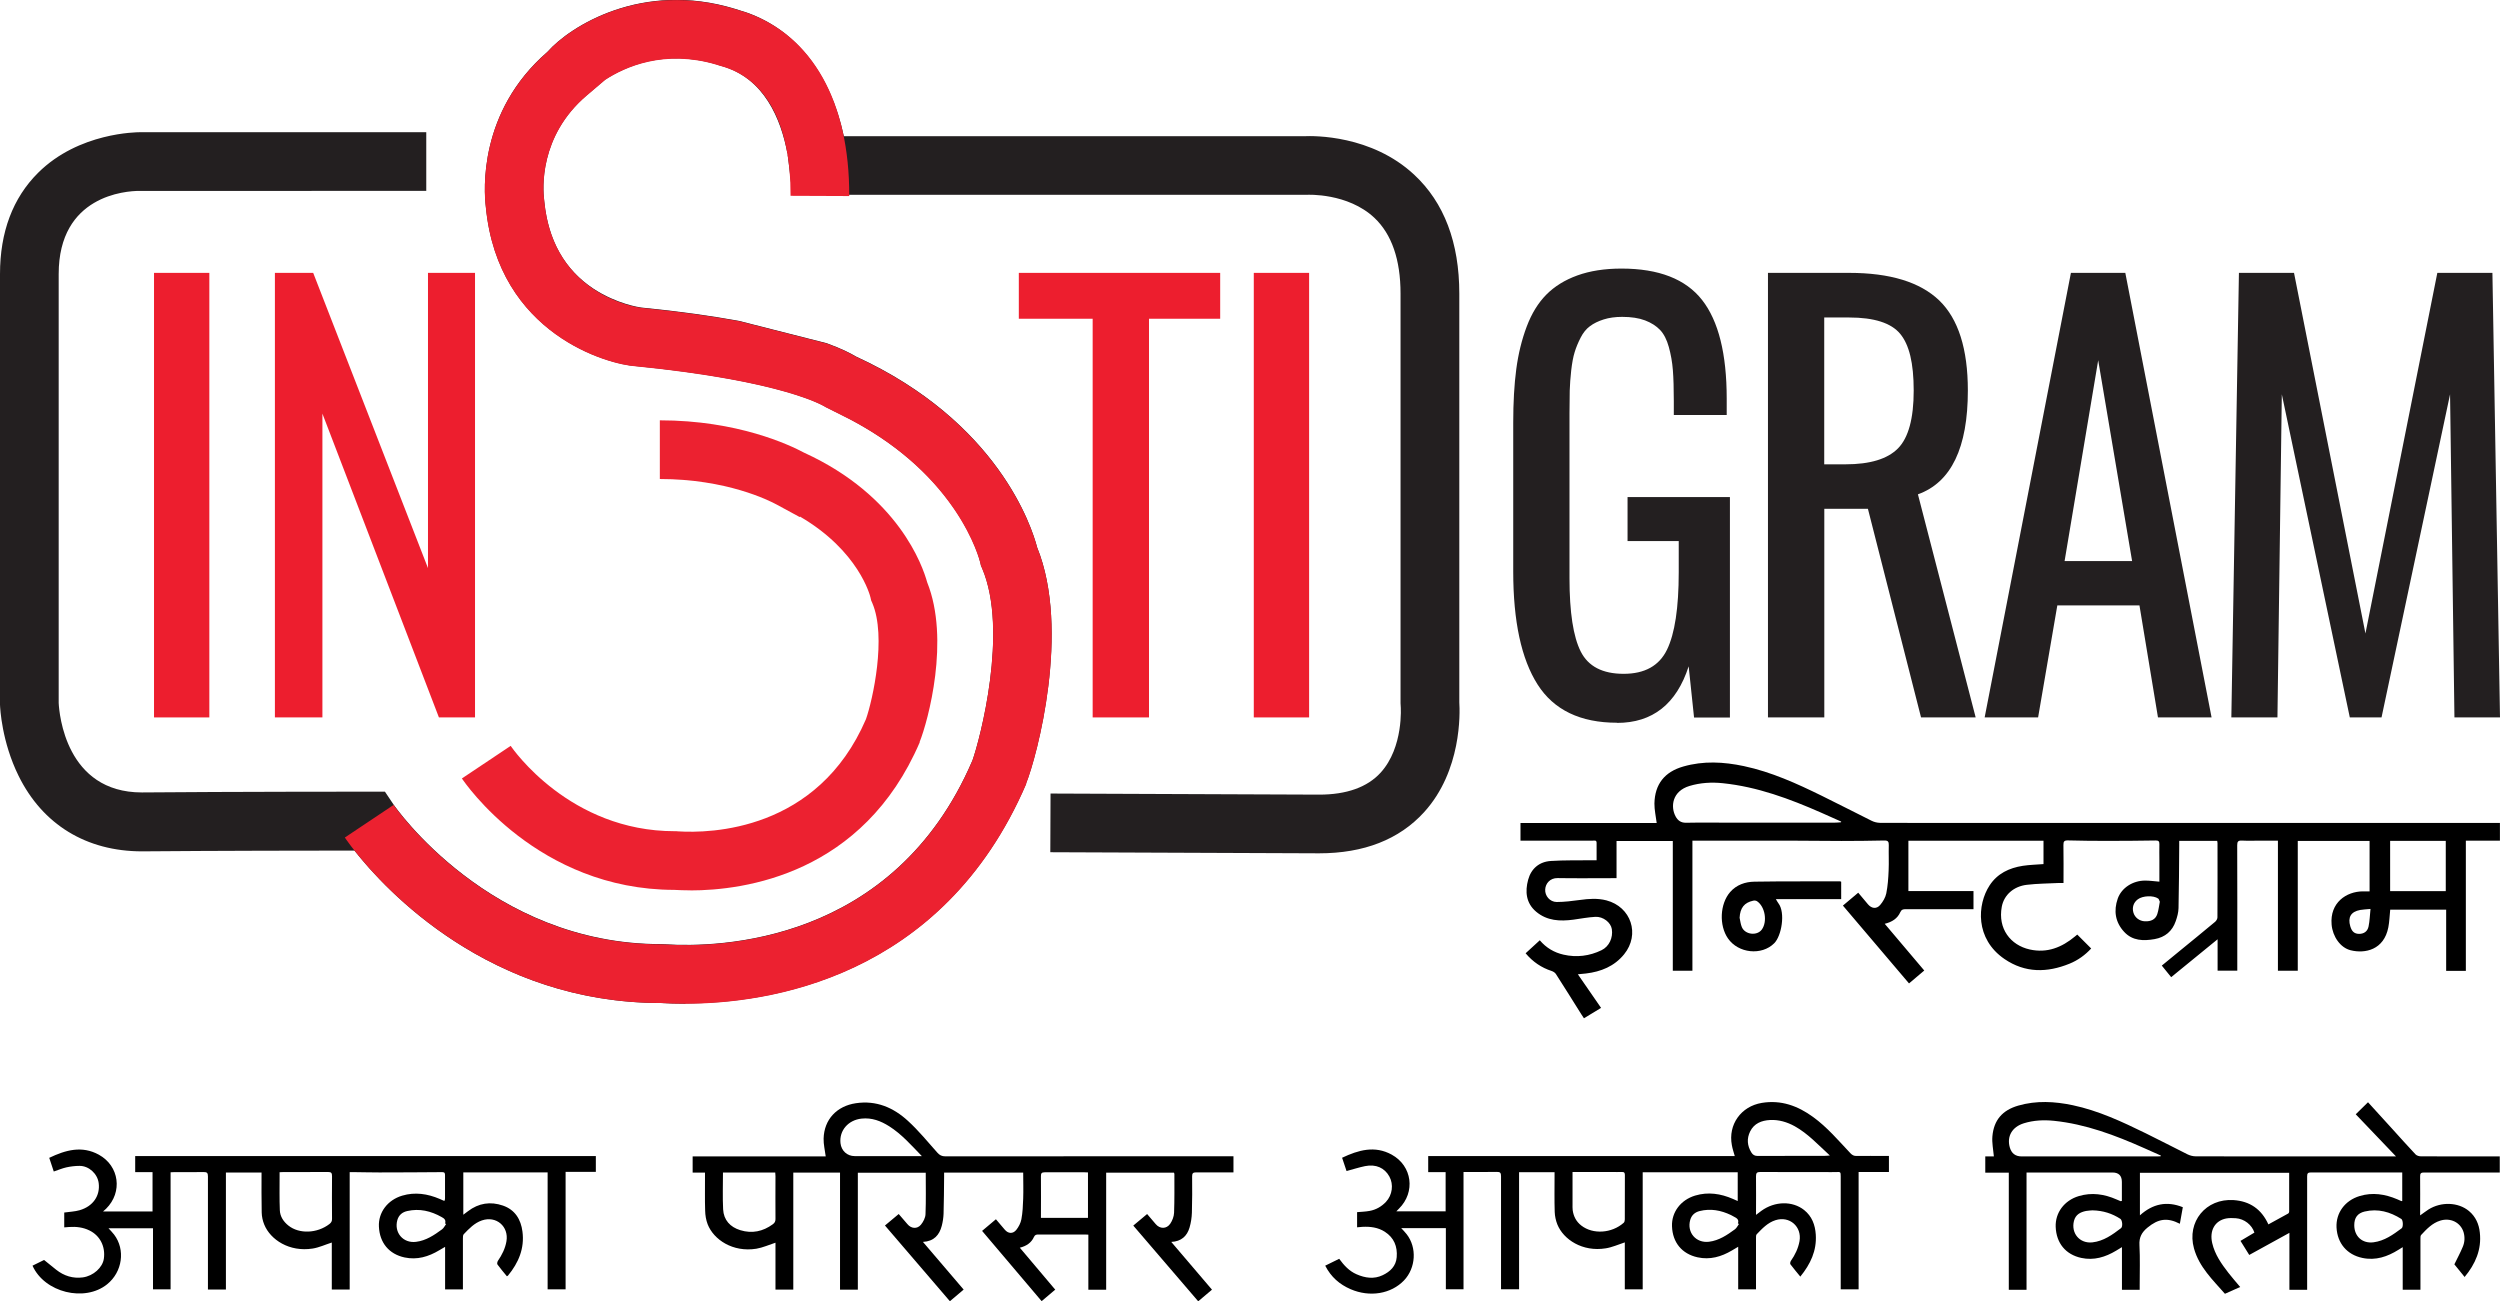 <?xml version="1.0" encoding="UTF-8"?><svg id="Layer_1" xmlns="http://www.w3.org/2000/svg" viewBox="0 0 319.93 166.51"><defs><style>.cls-1{fill:#ed1e2e;}.cls-2{fill:#ec2130;}.cls-3{fill:#231f20;}</style></defs><g><path class="cls-3" d="m87.73,128.45c-1.2,0-2.24-.04-3.07-.09h-.09c-21.95-.02-35.25-14.48-39.21-19.51-4.85,0-17.97.02-27.18.1-7.13,0-12.73-3.43-15.8-9.66C.22,94.91.02,90.66,0,90.19v-.13s0-54.98,0-54.98c0-5.39,1.64-9.75,4.88-12.97,5.22-5.19,12.69-5.18,12.98-5.19h36.69v7.51H17.84c-1.73,0-10.33.57-10.33,10.64v54.89c.07,1.37.91,11.45,10.64,11.45,11.43-.1,28.93-.1,29.1-.1h2.01l1.12,1.67c.12.17,12.31,17.84,34.22,17.84h0c.22,0,.41.01.55.02,6.67.42,29.2,0,39.29-23.51l.02-.05c.92-2.57,4.65-16.56,1.23-24.57l-.15-.34-.08-.36c-.1-.44-2.63-10.96-16.68-18.37l-3.11-1.56c-.21-.14-5.29-3.33-24.28-5.23-3.45-.2-17.63-4.01-19.21-20.35-.26-2.08-.97-12.21,7.88-19.87,2.92-3.31,12.15-9.11,23.97-5.51l1.55.49c6.32,2.25,10.68,7.8,12.41,15.82h58.91c1.25-.06,8.61-.16,14.07,4.92,3.84,3.57,5.78,8.69,5.78,15.22v52.3c.09,1.37.31,8.77-4.51,14.07-3.18,3.49-7.7,5.26-13.43,5.26l-34.4-.14.03-7.51,34.38.14c3.51,0,6.16-.95,7.86-2.81,2.97-3.26,2.58-8.47,2.57-8.53l-.02-.35v-52.44c0-4.33-1.13-7.59-3.34-9.68-3.42-3.22-8.59-2.96-8.65-2.95h-.25s-65.58,0-65.58,0l-.39-3.32s-.18-1.57-.25-2.01h-.01c-.81-4.27-2.94-9.68-8.5-11.18-.14-.04-.35-.09-.59-.19-6.67-1.98-11.71.3-14.24,1.96l-2.34,1.99c-6.15,5.22-5.63,12.06-5.46,13.38l.03.29c.5,4.95,2.62,8.69,6.31,11.11,2.93,1.92,5.83,2.36,6.07,2.39,4.97.49,9.1,1.09,12.52,1.71l11.24,2.86c1.92.7,3.08,1.3,3.72,1.69,18.24,8.37,22.54,21.88,23.2,24.43,4.29,10.55,0,26.71-1.42,30.22h.03c-10.78,25.1-33.33,28.15-43.61,28.15Zm13.06-108.81c.27,1.59,1.87,3.18,3.98,3.02l-.27-3.37-3.71.35Z"/><path class="cls-2" d="m87.73,128.45c-1.2,0-2.24-.04-3.07-.09h-.09c-26-.02-39.87-20.32-40.44-21.18l6.24-4.17c.12.17,12.31,17.84,34.22,17.84h0c.22,0,.41.01.55.02,6.67.42,29.2,0,39.29-23.51l.02-.05c.92-2.57,4.65-16.56,1.23-24.57l-.15-.34-.08-.36s-.72-3.07-3.43-7c-3.17-4.59-7.62-8.41-13.25-11.37l-3.11-1.56c-.21-.14-5.3-3.33-24.28-5.23-3.45-.2-17.63-4.01-19.21-20.35-.26-2.08-.97-12.21,7.88-19.87,2.92-3.31,12.15-9.11,23.97-5.51l.44.13c.24.07.48.14.71.22l.4.13c8.4,2.96,13.15,11.41,13.11,23.46l-7.51-.03c.03-9.15-3.13-15.05-8.92-16.61-.14-.04-.33-.09-.55-.17-6.68-1.98-11.72.29-14.26,1.95l-2.34,1.99c-6.15,5.22-5.63,12.06-5.46,13.38l.03.29c1.2,11.86,11.68,13.41,12.37,13.5,4.97.49,9.1,1.09,12.53,1.71l11.24,2.86c1.92.7,3.08,1.3,3.72,1.69,18.24,8.37,22.54,21.88,23.2,24.43,4.29,10.55,0,26.71-1.42,30.22h.03c-10.78,25.1-33.33,28.15-43.61,28.15Z"/><path class="cls-2" d="m88.36,113.94c-.81,0-1.5-.03-2.06-.06h-.02c-17.46-.03-26.78-13.68-27.17-14.26l6.24-4.17c.3.43,7.58,10.92,20.98,10.92h0c.19,0,.34,0,.44.02,4.08.26,17.87,0,24.05-14.36.86-2.45,2.66-10.54.81-14.86l-.15-.34-.08-.36c-.05-.23-1.49-5.96-9.02-10.36l-.04.06-2.93-1.59c-1.01-.55-6.46-3.28-14.97-3.28v-7.51c9.94,0,16.58,3.13,18.48,4.15,12.07,5.52,15.16,14.5,15.73,16.57,2.94,7.32.13,17.73-.97,20.46h.03c-7.26,16.93-22.46,18.98-29.38,18.98Z"/><g><path class="cls-1" d="m19.71,91.81v-56.89h7.08v56.89h-7.08Z"/><path class="cls-1" d="m35.18,91.81v-56.89h4.9l14.69,37.78v-37.78h6.02v56.89h-4.62l-14.91-38.88v38.88h-6.08Z"/></g><g><path class="cls-1" d="m139.83,91.81v-51.02h-9.45v-5.87h25.77v5.87h-9.11v51.02h-7.21Z"/><path class="cls-1" d="m160.45,91.81v-56.89h7.08v56.89h-7.08Z"/></g><g><path class="cls-3" d="m206.94,92.49c-4.7,0-8.09-1.63-10.17-4.89-2.08-3.26-3.12-8.08-3.12-14.46v-19.04c0-2.61.13-4.9.39-6.86s.71-3.79,1.34-5.46,1.47-3.03,2.51-4.08,2.36-1.87,3.96-2.45,3.48-.88,5.65-.88c4.78,0,8.22,1.34,10.32,4.02,2.1,2.68,3.15,6.89,3.15,12.63v2.09h-6.77v-1.78c0-1.6-.04-2.92-.12-3.96-.08-1.04-.26-2.03-.52-2.97s-.63-1.66-1.12-2.18c-.49-.51-1.13-.92-1.92-1.22-.79-.3-1.77-.45-2.93-.45-.89,0-1.68.11-2.37.33-.69.22-1.27.5-1.75.86-.48.35-.88.85-1.2,1.48-.32.63-.58,1.25-.76,1.85-.19.61-.33,1.38-.44,2.33-.1.95-.17,1.81-.19,2.59-.02.78-.03,1.75-.03,2.92v21.07c0,4.37.48,7.5,1.44,9.4.96,1.9,2.79,2.85,5.49,2.85s4.55-1.03,5.55-3.09c1-2.06,1.5-5.36,1.5-9.92v-3.98h-6.55v-5.63h13.1v28.21h-4.59l-.69-6.55c-1.56,4.83-4.62,7.24-9.17,7.24Z"/><path class="cls-3" d="m226.25,91.81v-56.89h10.39c5.24,0,9.08,1.18,11.53,3.53,2.44,2.36,3.66,6.2,3.66,11.53,0,7.32-2.13,11.75-6.39,13.28l7.39,28.55h-6.99l-6.8-26.7h-5.58v26.7h-7.21Zm7.21-32.39h2.71c3.14,0,5.38-.68,6.72-2.04,1.34-1.36,2.01-3.83,2.01-7.39s-.58-5.88-1.73-7.27-3.33-2.09-6.54-2.09h-3.18v18.8Z"/><path class="cls-3" d="m253.98,91.81l11.04-56.89h6.96l11.04,56.89h-6.86l-2.37-14.34h-10.51l-2.46,14.34h-6.83Zm10.23-20.01h8.64l-4.34-25.7-4.3,25.7Z"/><path class="cls-3" d="m285.55,91.81l.97-56.89h7.05l9.14,46.15,9.2-46.15h7.05l.97,56.89h-5.83l-.56-41.35-8.77,41.35h-4.06l-8.7-41.35-.56,41.35h-5.9Z"/></g></g><g><path d="m195.25,121.98c.61-.56,1.18-1.09,1.8-1.65.82.97,1.85,1.57,3.04,1.84,1.67.38,3.32.18,4.86-.57.99-.48,1.49-1.61,1.32-2.7-.13-.84-1.1-1.62-2.1-1.57-.94.05-1.87.23-2.81.36-1.72.23-3.38.16-4.78-1.02-1.3-1.1-1.43-2.58-1.02-4.09.39-1.43,1.43-2.31,2.92-2.4,1.69-.11,3.4-.07,5.1-.09.23,0,.45,0,.74,0,0-.78,0-1.51,0-2.24,0-.37-.3-.27-.51-.27-2.63,0-5.26,0-7.9,0-.43,0-.87,0-1.33,0v-2.26h17.43c-.11-.87-.3-1.69-.29-2.5.05-2.47,1.31-4.05,3.7-4.73,2.57-.74,5.16-.6,7.75-.05,3.52.75,6.77,2.23,9.97,3.8,2.14,1.05,4.25,2.14,6.38,3.2.32.16.7.25,1.05.26,3.58.02,7.16.01,10.74.01,5.46,0,10.91,0,16.37,0,7,0,14,0,21,0,2.7,0,5.4,0,8.1,0,7.49,0,14.98,0,22.47,0,.21,0,.42,0,.67,0v2.27h-4.36v16.66h-2.52v-7.83h-7.16c-.08.77-.1,1.53-.24,2.26-.56,2.9-2.99,3.39-4.81,2.94-1.33-.32-2.32-1.76-2.45-3.29-.24-2.81,1.89-4.23,3.98-4.25.28,0,.56,0,.88,0v-6.45h-9.19v16.61h-2.54v-16.65c-.81,0-1.56,0-2.3,0-.77,0-1.55.03-2.32-.01-.47-.02-.59.13-.59.59.02,4.89.01,9.77.01,14.66,0,.45,0,.91,0,1.4h-2.52v-4.02c-2.03,1.66-3.96,3.23-5.94,4.85-.4-.49-.78-.96-1.2-1.48.77-.63,1.52-1.25,2.28-1.87,1.52-1.24,3.04-2.48,4.55-3.74.15-.13.29-.37.29-.56.02-3.17.01-6.34.01-9.51,0-.08-.02-.17-.04-.28h-4.86c0,.22,0,.42,0,.62-.02,2.66-.03,5.32-.09,7.98-.01.56-.17,1.14-.36,1.68-.44,1.27-1.35,2.05-2.7,2.29-1.43.25-2.83.23-3.9-.93-1.14-1.23-1.36-2.7-.82-4.25.49-1.39,1.94-2.31,3.51-2.31.59,0,1.18.09,1.82.14,0-.9,0-1.83,0-2.75,0-.68-.02-1.37,0-2.05.01-.38-.13-.48-.49-.47-2,.03-4,.05-6,.05-1.74,0-3.47-.01-5.21-.06-.47-.01-.59.13-.58.59.03,1.59.01,3.19.01,4.86-.23,0-.43,0-.64,0-1.35.07-2.7.07-4.04.23-1.69.19-2.94,1.3-3.22,2.81-.52,2.8,1.11,4.92,3.59,5.47,2.22.49,4.1-.27,5.78-1.67.11-.09.21-.18.29-.24.59.59,1.17,1.17,1.78,1.78-.75.82-1.69,1.51-2.78,1.95-2.86,1.16-5.67,1.2-8.31-.6-3.78-2.58-3.51-6.97-1.91-9.42.99-1.52,2.51-2.24,4.26-2.51.86-.13,1.74-.15,2.64-.22v-2.99h-17.29v6.44h8.33v2.32h-.57c-2.7,0-5.4,0-8.11,0-.32,0-.53.04-.69.39-.36.8-1.04,1.25-1.99,1.48,1.71,2.02,3.37,3.99,5.06,5.98-.65.55-1.29,1.09-1.95,1.65-2.82-3.33-5.62-6.62-8.46-9.96.65-.55,1.28-1.08,1.96-1.65.43.51.84,1,1.25,1.49.46.54,1.08.63,1.55.09.36-.42.68-.96.79-1.49.19-.95.26-1.94.3-2.91.05-1.08-.01-2.17.02-3.26.01-.45-.1-.61-.58-.6-1.82.04-3.65.06-5.47.06-2.17,0-4.35-.04-6.52-.04-2.42,0-4.84,0-7.26,0-1.56,0-3.12,0-4.68,0-.19,0-.38,0-.62,0v16.65h-2.51v-16.61h-7.2v4.76c-.26,0-.45,0-.64,0-2.3,0-4.6.03-6.9-.01-.97-.02-1.55.7-1.59,1.45-.05.82.59,1.6,1.47,1.61.99,0,1.99-.13,2.97-.26,1.14-.16,2.26-.24,3.39.05,3.17.83,4.34,4.35,2.27,6.9-1.25,1.54-2.96,2.23-4.89,2.46-.31.04-.63.06-1.03.1,1,1.46,1.97,2.86,2.97,4.3-.72.44-1.43.87-2.19,1.33-.12-.19-.23-.34-.33-.5-1.08-1.72-2.15-3.44-3.25-5.15-.11-.18-.34-.33-.55-.4-1.32-.43-2.41-1.17-3.33-2.26Zm40.35-16.74l.02-.1c-.86-.38-1.72-.77-2.58-1.15-4.03-1.77-8.14-3.3-12.56-3.76-1.44-.15-2.87-.07-4.27.35-2.23.67-2.45,2.66-1.78,3.9.28.52.68.82,1.34.81,1.93-.04,3.86-.01,5.78-.01,4.39,0,8.77,0,13.16,0,.3,0,.59-.03.89-.05Zm77.39,8.8v-6.43h-7.12v6.43h7.12Zm-36.6,1.34c-.07-.14-.1-.31-.2-.39-.62-.43-1.98-.37-2.6.09-.56.41-.77,1.05-.57,1.72.19.63.77,1.07,1.45,1.1.81.04,1.38-.25,1.6-.92.17-.51.22-1.05.33-1.6Zm26.96.94c-.52.05-.92.06-1.31.13-1.19.22-1.61.93-1.27,2.09.2.68.53.96,1.13.97.6,0,1.08-.3,1.21-.95.15-.71.16-1.44.25-2.25Z"/><path d="m235.62,112.85v2.21h-8.36c.14.23.22.4.33.54.91,1.18.41,4.18-.55,5.12-1.6,1.59-4.58,1.29-5.91-.63-1.15-1.66-1.04-4.41.28-5.93.81-.93,1.93-1.31,3.1-1.33,3.66-.06,7.33-.03,10.99-.04.03,0,.06.03.12.05Zm-13,4.6c.09.4.13.83.29,1.2.42.97,1.94,1.14,2.55.31.74-1.01.43-2.93-.61-3.63-.12-.08-.33-.11-.48-.07-1.16.25-1.68.93-1.75,2.19Z"/></g><g id="artYhQ"><g><path d="m315.42,163.44c-.49-.61-.94-1.16-1.33-1.64.38-.78.77-1.5,1.08-2.25.25-.59.28-1.23.1-1.86-.38-1.25-1.68-1.9-3-1.48-1.02.32-1.73,1.08-2.43,1.83-.1.1-.09.32-.09.49,0,1.97,0,3.95,0,5.92v.6h-2.27v-5.45c-.23.14-.38.23-.53.33-1.42.89-2.93,1.41-4.63,1.05-1.97-.41-3.21-1.88-3.31-3.9-.09-1.86,1.07-3.45,2.96-4.02,1.65-.5,3.24-.25,4.8.41.17.07.34.16.52.23.03.01.06,0,.13,0v-3.66h-.53c-2.39,0-4.77,0-7.16,0-1.33,0-2.65.01-3.98,0-.4,0-.5.11-.5.5.01,4.64,0,9.29,0,13.93,0,.19,0,.37,0,.59h-2.27v-7.29c-1.77.97-3.44,1.89-5.14,2.83-.38-.61-.74-1.18-1.12-1.8.61-.36,1.2-.71,1.78-1.06-.32-1-1.29-1.76-2.37-1.84-.41-.03-.83-.04-1.23.03-1.46.28-2.17,1.55-1.8,3.15.34,1.47,1.19,2.67,2.09,3.83.46.6.97,1.16,1.49,1.79-.65.29-1.28.57-1.95.87-1.55-1.77-3.3-3.42-3.96-5.8-.95-3.42,1.53-6.43,5.07-6.19,2.07.14,3.56,1.15,4.45,3.11.85-.47,1.7-.93,2.55-1.4.06-.04.11-.16.11-.24,0-1.64,0-3.28,0-4.96h-19.1v5.44c1.65-1.48,3.44-1.86,5.49-1.04-.13.72-.25,1.41-.38,2.12-1.62-.83-2.76-.64-4.14.49-.74.61-1.09,1.25-1.03,2.25.09,1.72.03,3.44.03,5.16v.55h-2.27v-5.46c-.3.18-.52.32-.74.45-1.38.83-2.85,1.28-4.47.93-2-.44-3.19-1.89-3.27-3.97-.07-1.8,1.09-3.38,2.95-3.94,1.66-.5,3.28-.26,4.84.43.17.08.35.15.52.22.02,0,.06,0,.16-.03v-2.43q0-1.21-1.21-1.21c-2.18,0-4.36,0-6.54,0h-4.45v15.01h-2.27v-14.99h-3.01v-2.08h1.1c-.08-.9-.26-1.74-.19-2.56.18-2.09,1.28-3.35,3.31-3.94,2.32-.67,4.65-.54,6.98-.05,3.3.7,6.32,2.12,9.33,3.59,1.8.88,3.57,1.81,5.36,2.7.31.15.69.25,1.03.25,5.56.02,11.13.01,16.69.01,2.76,0,5.53,0,8.29,0,.17,0,.34,0,.66,0-1.78-1.87-3.47-3.64-5.15-5.39.52-.51,1.04-1.02,1.57-1.54,1.02,1.13,2.09,2.29,3.15,3.46.98,1.08,1.94,2.16,2.94,3.22.15.15.44.24.66.24,3.18.02,6.35.01,9.53.01h.58v2.06c-.2,0-.39,0-.57,0-3.04,0-6.07,0-9.11,0-.38,0-.52.09-.51.5.02,1.52,0,3.03,0,4.55,0,.12,0,.24,0,.44.4-.28.72-.53,1.06-.75,1.63-1.03,3.82-.95,5.19.19.86.72,1.28,1.68,1.39,2.76.24,2.17-.56,4.01-1.96,5.7Zm-38.91-15.47l.02-.09c-.71-.32-1.42-.63-2.13-.95-3.71-1.65-7.49-3.08-11.57-3.5-1.3-.13-2.59-.07-3.84.32-1.5.47-2.18,1.66-1.8,3.06.22.79.72,1.18,1.53,1.18,1.69,0,3.38,0,5.07,0,4.09,0,8.19,0,12.28,0,.15,0,.3-.01.45-.02Zm-8.72,6.92c-.21.02-.53.02-.84.08-.73.15-1.33.46-1.54,1.27-.4,1.58.73,2.92,2.35,2.75,1.44-.16,2.57-.98,3.67-1.82.25-.19.17-1.02-.08-1.19-1.05-.68-2.2-1.06-3.56-1.09Zm33.49,1.9c0,1.43,1.03,2.37,2.46,2.19,1.4-.18,2.51-.98,3.6-1.79.23-.17.19-1.06-.04-1.2-1.44-.91-2.99-1.35-4.69-.95-.92.22-1.33.8-1.33,1.75Z"/><path d="m185,155.03v-5.03h-2.23v-2.06h39.23c-.14-.49-.29-.93-.37-1.39-.5-2.63,1.17-4.97,3.83-5.41,2.47-.41,4.61.38,6.56,1.8,1.82,1.32,3.26,3.03,4.79,4.65.23.24.45.35.78.34,1.2-.02,2.4,0,3.6,0,.17,0,.34,0,.54,0v2.05h-3.88v15.02h-2.29v-.57c0-4.63,0-9.26,0-13.89,0-.57-.03-.58-.58-.55-.5.02-1.01,0-1.51,0-2.73,0-5.47.01-8.2-.01-.45,0-.55.14-.55.56.02,1.61,0,3.22,0,4.93.28-.21.48-.36.69-.52,1.71-1.24,3.97-1.29,5.47-.1,1,.8,1.41,1.9,1.49,3.15.13,2.06-.68,3.77-1.98,5.37-.45-.55-.87-1.05-1.27-1.58-.06-.09-.01-.32.06-.43.54-.77.94-1.6,1.11-2.53.32-1.86-1.28-3.26-3.08-2.68-1,.32-1.7,1.07-2.4,1.8-.1.1-.09.33-.09.49,0,2.01,0,4.01,0,6.02,0,.17,0,.34,0,.54h-2.28v-5.45c-.33.2-.57.34-.81.48-1.36.8-2.8,1.22-4.39.87-2-.44-3.2-1.9-3.27-3.97-.07-1.8,1.11-3.37,2.96-3.93,1.67-.5,3.28-.25,4.84.43.18.08.37.16.61.27v-3.68h-12.16v14.98h-2.29v-6.01c-.83.27-1.61.63-2.43.76-2.99.49-5.42-1.13-6.2-3.05-.2-.5-.32-1.06-.34-1.6-.05-1.52-.02-3.03-.02-4.55,0-.17,0-.34,0-.54h-4.54v14.98h-2.31c0-.2,0-.38,0-.57,0-4.63,0-9.26,0-13.89,0-.42-.09-.57-.54-.56-1.4.03-2.81.01-4.26.01v15.01h-2.26v-7.82h-5.71c.21.23.47.48.69.77,1.34,1.71,1.18,4.32-.33,5.91-1.66,1.74-4.39,2.19-6.84,1.13-1.41-.61-2.51-1.56-3.25-3.01.6-.29,1.18-.58,1.79-.88.61.84,1.28,1.57,2.22,1.98,1.1.48,2.23.65,3.34.12.97-.46,1.71-1.16,1.8-2.31.11-1.36-.34-2.49-1.52-3.25-.87-.56-1.85-.68-2.86-.63-.22.01-.44.03-.69.06v-1.94c.55-.05,1.09-.06,1.61-.16.81-.15,1.51-.55,2.08-1.15.83-.89,1-2.23.44-3.25-.61-1.11-1.72-1.61-3.11-1.33-.78.16-1.55.41-2.37.63-.17-.51-.36-1.08-.57-1.7,2.09-.99,4.18-1.59,6.35-.4,2.63,1.45,3.06,4.8.93,6.91-.1.1-.2.2-.34.35h6.29Zm16.24-5.05c0,1.42,0,2.77,0,4.13,0,.25-.01.51.02.76.11.8.46,1.47,1.11,1.97,1.48,1.15,3.89,1,5.42-.36.1-.09.14-.28.14-.42,0-1.9,0-3.79.01-5.69,0-.28-.08-.4-.38-.39-.43.02-.85,0-1.28,0-1.66,0-3.32,0-5.05,0Zm32.93-2.11c-1.49-1.36-2.79-2.79-4.49-3.74-.98-.54-2.04-.86-3.17-.8-1.08.06-2.03.43-2.54,1.46-.45.91-.38,1.83.16,2.7.19.31.43.44.81.44,2.84-.02,5.69,0,8.53-.01.2,0,.4-.03.7-.05Zm-11.62,8.76s-.1-.04-.15-.06c.17-.46-.1-.66-.43-.83-.15-.08-.3-.17-.46-.25-1.28-.61-2.6-.86-4-.51-.6.15-1.03.51-1.21,1.14-.45,1.6.74,2.99,2.4,2.79,1.29-.16,2.32-.86,3.33-1.6.22-.16.34-.45.51-.68Z"/><path d="m135.06,165.02c-.6.51-1.16.98-1.76,1.49-2.55-3-5.07-5.98-7.62-8.99.59-.5,1.16-.98,1.77-1.49.38.45.75.9,1.13,1.33.44.52,1.03.57,1.47.04.31-.39.57-.89.66-1.37.16-.86.2-1.75.23-2.63.04-1.1,0-2.21,0-3.34h-10.12c0,.19,0,.36,0,.53-.02,1.58-.02,3.16-.07,4.74-.02.52-.1,1.04-.23,1.54-.31,1.19-1.01,1.98-2.41,2.06,1.76,2.06,3.48,4.07,5.21,6.1-.58.49-1.14.97-1.76,1.49-2.77-3.23-5.53-6.45-8.31-9.69.59-.49,1.16-.97,1.76-1.47.38.44.75.87,1.12,1.3.48.58,1.25.65,1.73.06.3-.37.57-.89.58-1.35.07-1.75.03-3.5.03-5.29h-8.69v14.96h-2.28v-14.98h-5.98v14.97h-2.28v-6c-.83.27-1.62.63-2.44.77-3.02.49-5.47-1.16-6.24-3.13-.21-.55-.31-1.16-.32-1.75-.05-1.44-.01-2.87-.02-4.31,0-.17,0-.34,0-.55h-1.58v-2.07h17.03c-.1-.8-.29-1.54-.27-2.28.06-2.45,1.69-4.17,4.13-4.53,2.62-.39,4.81.56,6.66,2.26,1.36,1.24,2.53,2.68,3.76,4.06.3.34.58.48,1.04.48,7.63-.01,15.27-.01,22.9-.01,4.44,0,8.88,0,13.32,0,.2,0,.41,0,.64,0v2.06c-.47,0-.93,0-1.38,0-1.14,0-2.28.02-3.41,0-.4,0-.5.13-.5.51.01,1.55.02,3.1-.03,4.64-.02.64-.12,1.29-.3,1.91-.32,1.09-1.05,1.78-2.34,1.84,1.76,2.06,3.47,4.07,5.21,6.11-.58.5-1.16.98-1.76,1.49-2.77-3.23-5.52-6.44-8.31-9.69.59-.49,1.17-.97,1.77-1.48.38.45.74.86,1.1,1.29.53.63,1.38.65,1.86-.05.27-.4.47-.92.49-1.4.06-1.66.04-3.32.04-4.97,0-.04-.02-.09-.05-.16h-8.68v14.98h-2.28v-7.05c-.19-.01-.32-.02-.46-.02-1.98,0-3.95,0-5.93,0-.28,0-.45.04-.58.33-.33.73-.96,1.15-1.8,1.36,1.53,1.81,3.02,3.57,4.55,5.39Zm-42.54-14.98c0,1.6-.06,3.17.02,4.72.07,1.37.9,2.27,2.2,2.67,1.5.46,2.89.17,4.16-.76.24-.18.34-.36.34-.66-.02-1.83,0-3.66,0-5.49,0-.15-.02-.3-.03-.47h-6.68Zm46.72,0c-.18,0-.32-.02-.46-.02-1.69,0-3.38.01-5.07,0-.4,0-.51.12-.5.51.02,1.77,0,3.53,0,5.32h6.02v-5.8Zm-21.26-2.08c-1.39-1.44-2.61-2.83-4.19-3.83-1.08-.68-2.21-1.12-3.53-.98-1.71.18-2.88,1.53-2.7,3.15.11.97.85,1.65,1.82,1.65,2.65,0,5.31,0,7.96,0h.64Z"/><path d="m21.83,150.01v14.99h-2.25v-7.82h-5.7c.22.24.49.51.72.81,1.47,1.93,1.07,4.78-.89,6.36-2.87,2.32-8.02,1.06-9.55-2.38.57-.28,1.14-.56,1.48-.73.57.46,1.06.86,1.55,1.25,1,.79,2.15,1.15,3.41.98,1.36-.19,2.53-1.27,2.69-2.39.22-1.56-.49-2.96-1.85-3.62-.81-.4-1.69-.5-2.58-.44-.2.01-.4.03-.64.05v-1.9c.69-.1,1.36-.12,1.98-.3,1.71-.5,2.63-1.85,2.43-3.46-.15-1.2-1.25-2.22-2.46-2.21-.56,0-1.13.07-1.68.19-.53.12-1.04.34-1.61.53-.19-.56-.38-1.13-.58-1.75,2.09-1,4.18-1.59,6.35-.4,2.63,1.45,3.06,4.8.93,6.91-.1.1-.21.19-.39.35h6.33v-5.03h-2.22v-2.06h58.95v2.03h-3.87v15.03h-2.3v-14.97h-10.79v5.42c.23-.17.42-.31.6-.45,1.36-1.04,2.88-1.27,4.47-.72,1.56.54,2.3,1.78,2.5,3.33.28,2.15-.5,3.99-1.85,5.63-.03.03-.07.05-.14.09-.41-.5-.83-.99-1.21-1.51-.07-.09-.02-.35.06-.47.52-.76.93-1.57,1.09-2.49.33-1.91-1.31-3.31-3.14-2.68-.96.33-1.64,1.05-2.32,1.76-.11.11-.11.35-.11.53,0,1.99,0,3.98,0,5.97,0,.19,0,.37,0,.57h-2.28v-5.45c-.3.18-.52.31-.75.44-1.37.82-2.82,1.26-4.43.92-2-.43-3.2-1.88-3.29-3.95-.09-1.8,1.1-3.4,2.98-3.96,1.65-.49,3.25-.24,4.8.42.17.07.35.15.52.23.03.01.06,0,.12-.01.01-.1.04-.2.04-.3,0-.98,0-1.96,0-2.94,0-.26-.03-.41-.35-.41-2.69.02-5.37.04-8.06.04-1.07,0-2.15-.03-3.22-.04-.17,0-.34,0-.57,0v15.02h-2.29v-6.01c-.84.27-1.63.64-2.45.77-2.98.47-5.4-1.13-6.19-3.06-.2-.48-.32-1.03-.33-1.56-.04-1.69-.02-3.38-.02-5.11h-4.56v14.97h-2.3v-.59c0-4.63,0-9.26,0-13.89,0-.44-.12-.56-.56-.55-1.25.03-2.5,0-3.75.01-.15,0-.31.01-.53.02Zm13.95,0c0,.19,0,.34,0,.5,0,1.45-.03,2.91.03,4.36.03.8.46,1.46,1.1,1.97,1.38,1.1,3.68,1.01,5.25-.2.23-.18.34-.37.33-.67-.01-1.82-.02-3.63,0-5.45,0-.41-.09-.54-.52-.54-1.9.02-3.79,0-5.69.01-.15,0-.31.01-.5.02Zm21.31,6.63s-.09-.05-.13-.07c.13-.44-.1-.64-.44-.82-1.38-.78-2.84-1.13-4.41-.77-.62.14-1.07.5-1.26,1.15-.45,1.6.74,3,2.39,2.79,1.29-.16,2.32-.86,3.33-1.6.22-.16.35-.45.52-.68Z"/></g></g></svg>